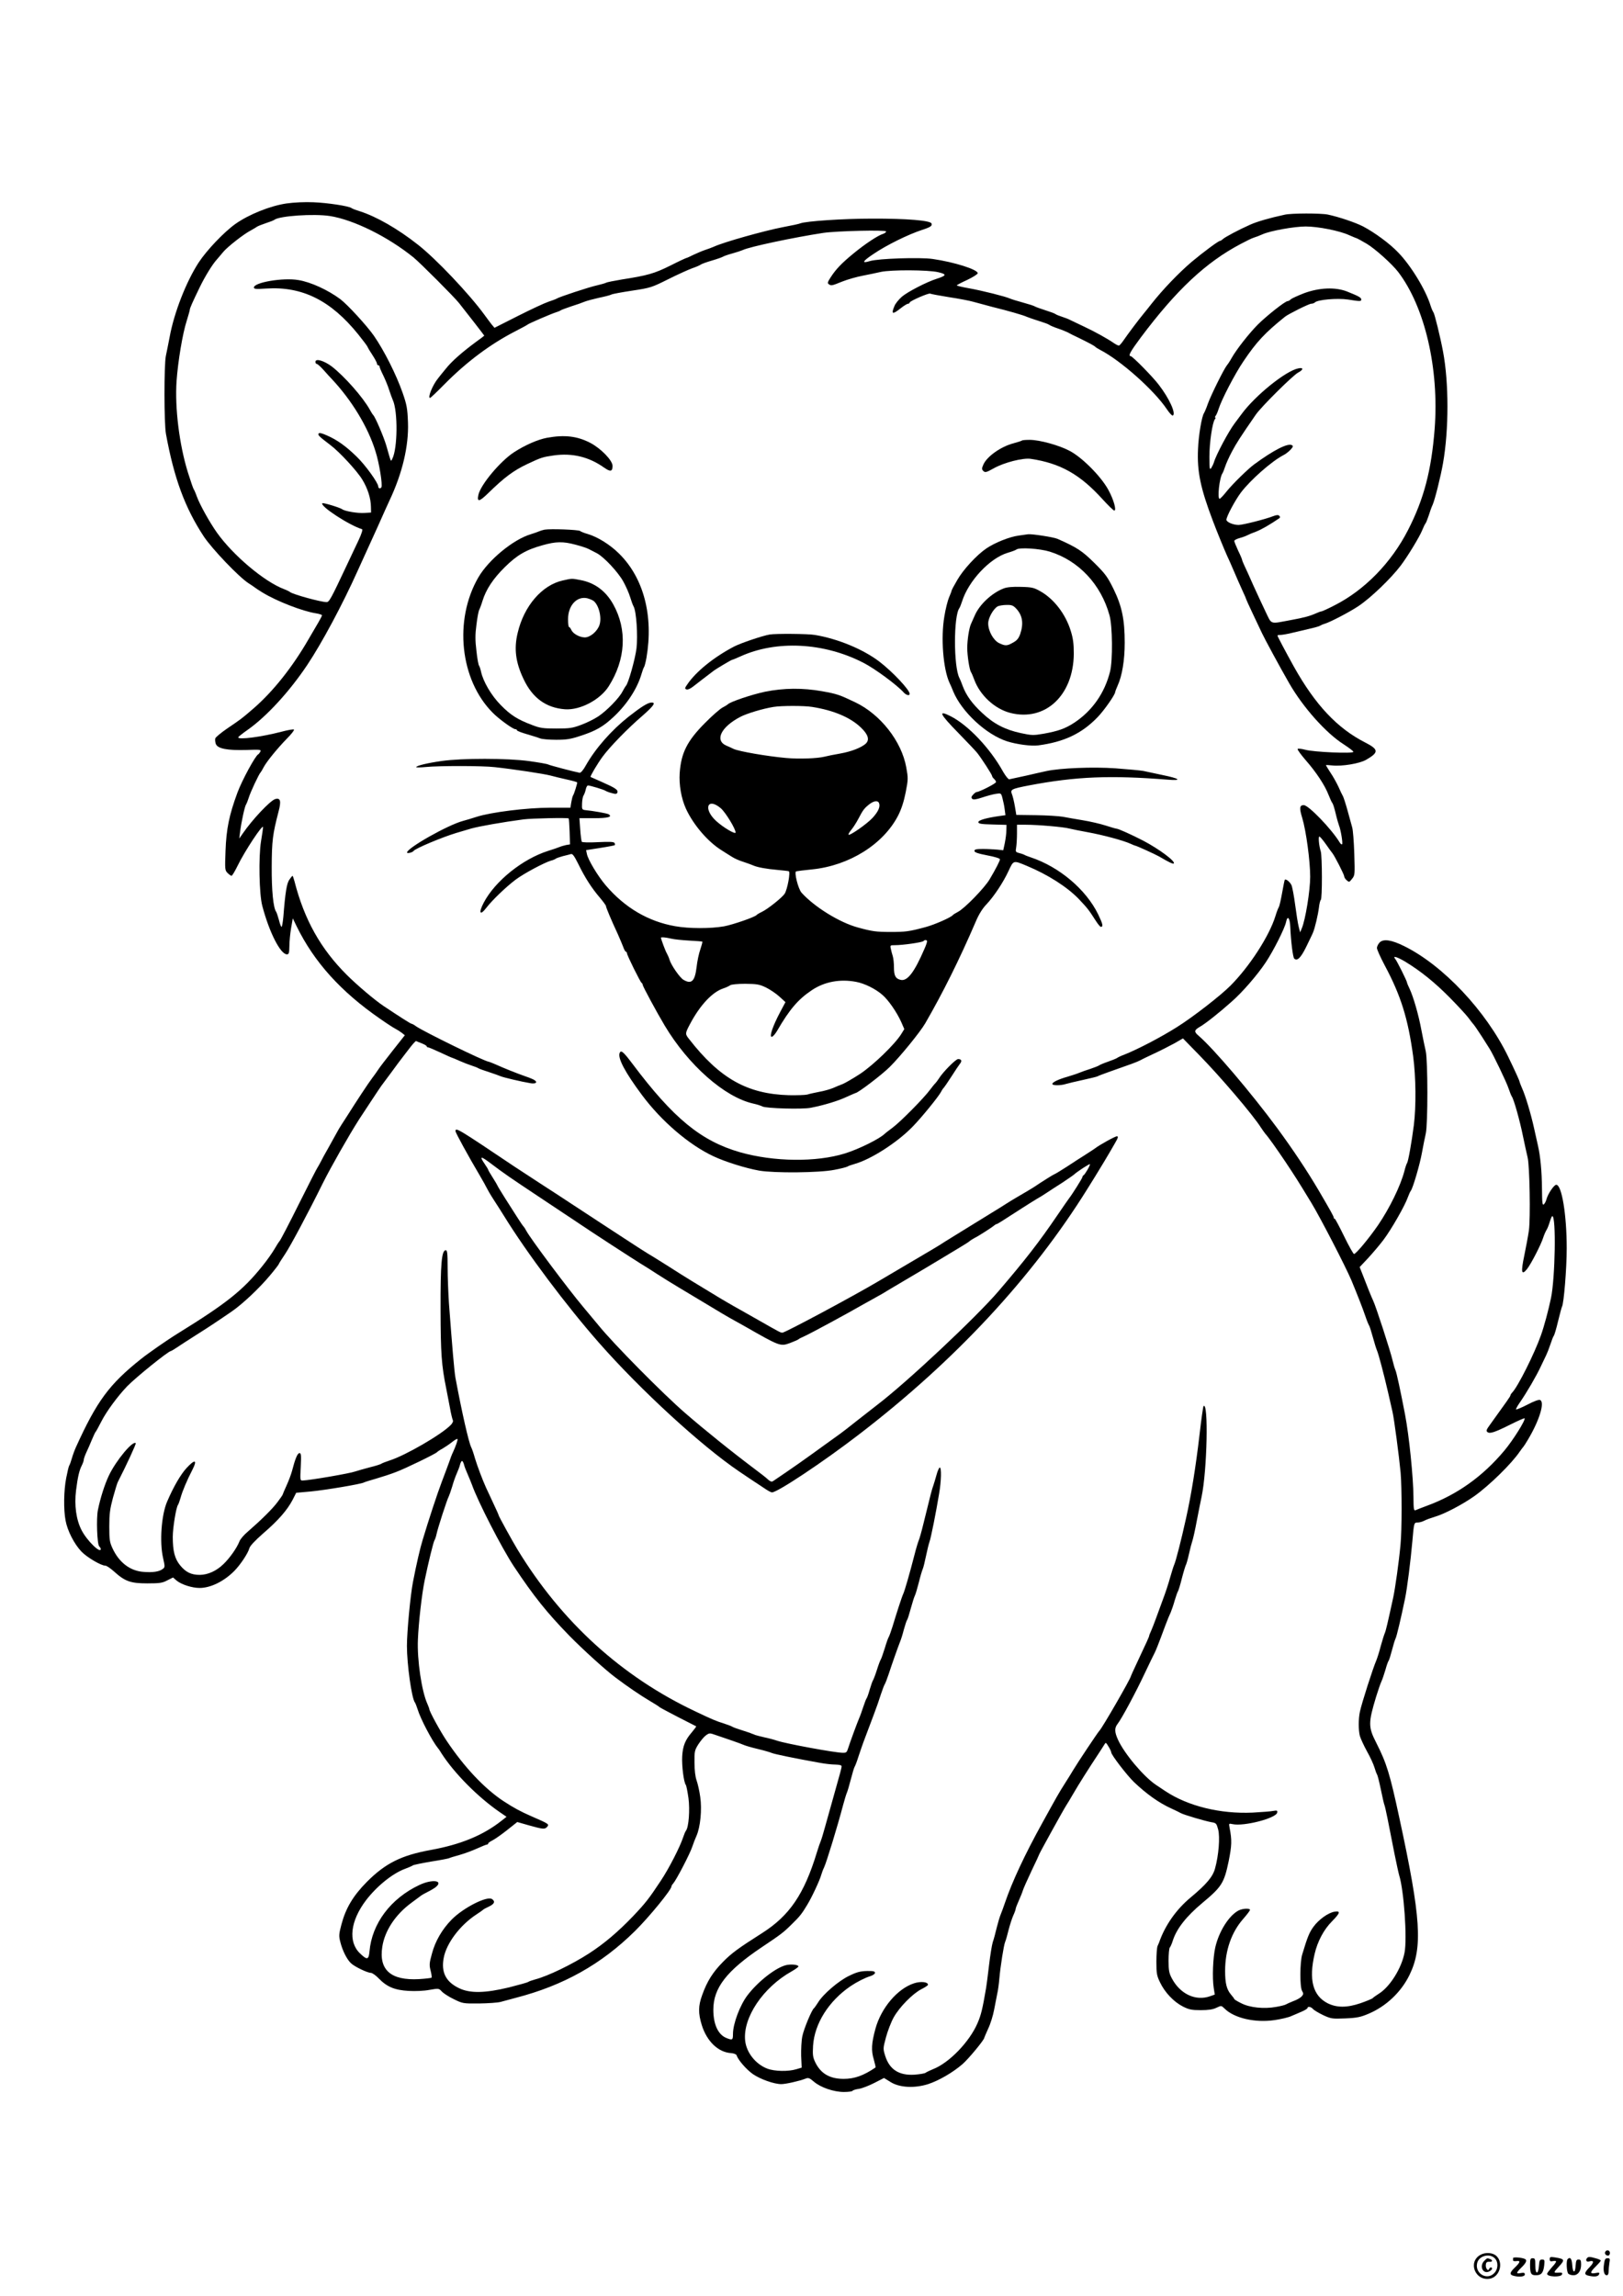<?xml version="1.0" standalone="no"?>
<!DOCTYPE svg PUBLIC "-//W3C//DTD SVG 20010904//EN"
 "http://www.w3.org/TR/2001/REC-SVG-20010904/DTD/svg10.dtd">
<svg version="1.0" xmlns="http://www.w3.org/2000/svg"
 width="1240pt" height="1754pt" viewBox="0 0 1240 1754"
 preserveAspectRatio="xMidYMid meet">

<g transform="translate(0,1754) scale(0.1,-0.1)"
fill="#000000" stroke="none">
<path d="M2190 15986 c-125 -18 -289 -84 -392 -157 -88 -63 -218 -200 -280
-294 -95 -146 -188 -383 -222 -570 -10 -49 -22 -115 -29 -145 -14 -71 -14
-514 1 -595 62 -339 145 -564 289 -783 64 -96 269 -311 343 -358 25 -16 47
-31 50 -34 3 -3 28 -19 57 -37 108 -66 307 -143 407 -158 25 -4 46 -11 46 -15
0 -5 -13 -30 -29 -57 -15 -26 -48 -82 -72 -123 -123 -214 -271 -400 -419 -529
-96 -83 -97 -83 -203 -155 -48 -33 -89 -67 -92 -76 -3 -10 -1 -29 4 -43 14
-36 87 -50 233 -46 106 4 115 3 107 -13 -5 -9 -12 -18 -16 -20 -21 -9 -124
-198 -159 -293 -63 -170 -85 -277 -91 -446 -5 -140 -5 -147 16 -168 11 -11 25
-21 30 -21 5 0 26 35 47 78 54 111 194 323 194 293 0 -6 -7 -55 -16 -109 -19
-117 -14 -404 10 -492 53 -202 139 -370 188 -370 15 0 18 9 19 63 0 34 6 96
13 137 l13 75 29 -60 c134 -274 338 -500 639 -708 50 -35 101 -68 115 -75 14
-7 36 -21 49 -31 l24 -19 -94 -119 c-52 -66 -101 -130 -109 -143 -8 -13 -29
-42 -47 -66 -29 -38 -121 -178 -191 -289 -14 -22 -33 -51 -42 -65 -10 -15 -30
-48 -44 -75 -15 -28 -43 -77 -61 -110 -19 -33 -43 -76 -52 -95 -10 -19 -21
-39 -25 -45 -5 -5 -69 -131 -143 -279 -74 -149 -141 -277 -148 -285 -8 -9 -26
-38 -41 -64 -16 -27 -57 -86 -93 -130 -147 -183 -271 -282 -643 -512 -80 -49
-228 -152 -284 -197 -241 -192 -336 -320 -496 -673 -10 -22 -24 -60 -31 -85
-7 -25 -16 -49 -20 -55 -4 -5 -14 -48 -23 -94 -19 -97 -21 -242 -5 -326 14
-78 67 -181 122 -238 44 -45 150 -107 183 -107 9 0 38 -20 65 -44 84 -76 127
-91 254 -91 95 0 116 3 153 23 l44 22 29 -25 c36 -29 116 -55 174 -55 84 0
188 51 267 132 46 47 104 135 113 171 5 18 41 57 106 114 114 98 183 177 224
255 l28 55 111 10 c107 10 389 57 407 69 5 3 46 16 92 29 45 13 113 35 151 50
71 26 307 141 316 153 3 4 21 16 40 26 19 11 52 33 72 49 21 17 40 28 43 25 5
-5 -13 -55 -35 -103 -6 -11 -19 -45 -29 -75 -11 -30 -36 -98 -56 -150 -34 -89
-101 -293 -145 -440 -20 -64 -49 -190 -75 -325 -19 -97 -46 -378 -46 -488 0
-140 36 -400 61 -432 4 -5 13 -28 20 -50 22 -74 111 -243 157 -300 5 -5 17
-23 27 -40 98 -152 279 -334 445 -448 l51 -35 -38 -30 c-139 -110 -309 -181
-539 -223 -227 -41 -348 -102 -489 -243 -106 -107 -162 -201 -195 -325 -20
-75 -21 -89 -9 -135 16 -65 51 -135 82 -163 27 -26 125 -73 151 -73 11 0 38
-19 61 -43 62 -64 121 -89 228 -95 52 -3 119 0 160 8 70 12 71 12 94 -13 12
-13 53 -40 91 -58 67 -33 70 -34 193 -33 69 1 143 6 165 12 22 6 74 20 115 31
364 94 654 256 912 511 109 108 278 315 278 340 0 5 6 15 13 22 24 27 130 230
147 284 7 22 21 57 31 80 30 67 43 202 29 297 -6 45 -19 102 -28 127 -10 28
-16 80 -16 136 -1 84 1 94 29 139 17 26 42 57 57 68 27 20 30 20 75 4 27 -9
82 -28 123 -42 41 -14 84 -30 95 -35 11 -5 58 -19 105 -30 47 -11 94 -25 105
-30 19 -9 191 -44 365 -75 41 -8 96 -14 123 -14 31 -1 47 -5 47 -13 0 -13 -8
-42 -69 -258 -16 -58 -41 -148 -56 -200 -14 -52 -30 -104 -35 -115 -5 -11 -18
-49 -29 -85 -97 -319 -209 -484 -421 -618 -181 -115 -232 -153 -296 -218 -78
-79 -122 -149 -159 -253 -31 -84 -31 -140 -3 -231 39 -124 126 -207 223 -213
23 -2 40 -9 43 -17 11 -36 76 -110 125 -144 57 -39 161 -76 216 -76 34 0 136
23 183 41 24 10 32 7 67 -23 52 -44 151 -78 229 -78 34 0 63 4 66 9 3 5 25 12
49 15 24 4 76 24 117 45 l74 38 50 -31 c68 -43 183 -49 287 -16 82 27 188 88
263 153 45 39 166 185 166 201 0 2 14 34 30 70 17 35 37 100 45 143 8 43 19
98 24 123 6 25 13 77 16 115 9 99 34 256 44 280 5 11 17 52 26 90 10 39 26 89
36 112 11 23 19 47 19 52 0 6 11 34 24 63 13 29 27 64 31 78 4 14 34 81 66
149 33 68 59 125 59 127 0 5 183 337 205 371 11 17 34 55 50 83 48 83 121 198
201 319 16 24 34 53 41 64 11 19 12 19 32 -14 12 -19 21 -39 21 -45 0 -19 121
-176 174 -227 97 -92 191 -159 286 -202 30 -14 62 -29 72 -35 23 -13 186 -61
232 -69 38 -6 40 -9 53 -56 15 -58 4 -198 -24 -298 -17 -63 -65 -120 -186
-221 -111 -92 -197 -215 -242 -346 -1 -3 -6 -14 -11 -25 -5 -11 -9 -65 -9
-120 0 -89 3 -107 28 -158 36 -76 104 -148 174 -184 48 -24 68 -28 137 -28 58
0 92 5 119 18 38 18 38 18 62 -5 73 -74 234 -111 383 -89 47 7 104 20 126 30
23 9 60 26 84 36 23 10 42 22 42 27 0 14 27 9 41 -8 8 -9 43 -30 78 -47 61
-28 69 -29 170 -25 90 4 117 10 178 36 134 57 248 165 312 296 102 210 88 434
-78 1201 -72 335 -97 416 -175 570 -63 123 -63 153 -2 355 15 47 32 99 40 115
8 17 21 57 31 90 9 33 20 65 25 70 4 6 15 42 25 80 10 39 22 78 27 88 9 17 41
153 73 307 16 78 42 283 56 440 12 139 12 140 41 140 13 0 35 6 50 14 15 8 51
21 81 30 73 21 213 95 302 158 116 83 283 247 345 338 13 19 27 37 30 40 3 3
19 28 35 55 88 148 129 286 91 301 -10 4 -48 -10 -97 -36 -45 -23 -83 -39 -86
-36 -3 2 10 26 29 53 52 75 126 202 159 273 17 36 36 76 43 90 7 14 21 50 31
80 10 30 21 60 26 66 5 6 20 56 33 112 14 56 27 106 30 111 14 23 36 292 36
446 0 257 -38 485 -80 485 -17 0 -65 -71 -75 -112 -4 -15 -13 -32 -20 -38 -11
-9 -13 13 -14 119 -1 132 -12 250 -31 331 -6 25 -19 83 -29 130 -24 110 -67
253 -92 307 -10 24 -19 46 -19 49 0 8 -32 78 -88 194 -169 348 -496 696 -794
843 -97 48 -158 57 -187 28 -11 -11 -21 -31 -21 -42 0 -12 27 -72 60 -134 123
-230 178 -406 217 -695 21 -158 23 -381 5 -525 -17 -133 -43 -278 -52 -290 -4
-5 -13 -32 -20 -60 -29 -112 -113 -284 -201 -413 -68 -99 -169 -221 -184 -221
-5 0 -39 60 -75 134 -36 74 -68 134 -72 135 -5 0 -8 4 -8 9 0 9 -21 47 -114
206 -90 153 -199 316 -318 478 -199 270 -486 607 -600 705 -37 31 -35 43 10
69 42 24 146 106 240 190 84 73 198 205 262 301 59 88 147 263 156 310 11 53
29 31 32 -39 5 -113 20 -231 30 -241 22 -22 50 4 92 90 23 48 47 96 51 107 15
34 39 137 46 193 3 29 10 55 14 58 12 7 11 333 0 370 -14 43 -20 114 -11 114
5 0 27 -26 49 -57 22 -32 45 -63 50 -69 17 -20 91 -165 91 -178 0 -7 8 -21 19
-30 18 -16 20 -16 41 11 22 27 22 33 17 193 -3 91 -10 181 -16 200 -5 19 -21
76 -35 127 -14 51 -30 100 -35 110 -6 10 -22 43 -35 73 -14 30 -41 79 -61 108
-19 30 -35 55 -35 57 0 2 22 1 49 -2 73 -8 208 14 258 43 99 57 98 79 -8 133
-213 109 -379 286 -542 576 -61 110 -127 234 -127 240 0 3 10 5 22 5 12 0 49
6 82 14 34 8 95 22 136 32 41 9 80 20 85 24 6 4 21 11 35 15 42 12 191 90 257
134 94 62 251 213 325 311 55 73 145 222 164 270 10 25 21 47 24 50 4 3 15 30
25 60 9 30 23 69 31 85 17 39 62 218 79 317 45 256 45 615 0 853 -21 112 -64
286 -73 299 -5 6 -15 29 -22 51 -36 119 -151 308 -249 408 -63 66 -177 150
-266 197 -58 30 -185 73 -270 91 -52 11 -279 11 -330 -1 -116 -25 -212 -53
-263 -76 -86 -38 -195 -96 -210 -111 -7 -7 -17 -13 -21 -13 -12 0 -129 -87
-215 -159 -100 -85 -222 -212 -311 -325 -16 -21 -42 -53 -56 -70 -39 -47 -120
-155 -153 -203 -16 -24 -33 -43 -38 -43 -5 0 -21 8 -36 18 -52 36 -148 89
-227 126 -44 21 -91 43 -105 50 -14 8 -43 19 -65 26 -22 7 -45 16 -51 21 -6 5
-42 18 -80 30 -38 12 -73 25 -79 29 -5 4 -46 17 -90 29 -44 12 -89 26 -100 31
-32 15 -211 60 -312 78 -51 9 -93 19 -93 22 0 3 36 22 80 42 44 21 80 44 80
51 0 28 -178 85 -345 109 -98 14 -416 3 -478 -16 -68 -21 -58 -2 28 55 97 66
263 148 370 183 65 21 79 31 72 49 -9 23 -189 38 -457 37 -216 0 -500 -19
-545 -36 -8 -4 -68 -17 -133 -29 -145 -28 -454 -115 -527 -149 -16 -7 -48 -19
-70 -26 -21 -7 -60 -24 -86 -36 -26 -13 -50 -24 -53 -24 -4 0 -60 -26 -125
-59 -121 -60 -172 -75 -371 -106 -58 -10 -112 -20 -120 -25 -8 -4 -40 -13 -70
-20 -60 -13 -289 -89 -305 -100 -5 -4 -35 -15 -65 -25 -30 -10 -135 -59 -234
-109 l-178 -90 -22 26 c-11 15 -37 48 -56 75 -116 159 -369 426 -507 534 -155
122 -316 214 -443 255 -30 9 -59 20 -65 25 -20 15 -183 40 -290 44 -65 3 -149
-1 -205 -9z m330 -96 c183 -29 445 -159 640 -317 50 -41 310 -301 347 -348 52
-65 193 -247 193 -249 0 -1 -27 -22 -61 -46 -111 -82 -188 -150 -234 -208 -26
-31 -52 -64 -58 -72 -42 -51 -82 -150 -61 -150 3 0 52 46 108 103 172 174 353
309 546 408 47 24 87 46 90 49 7 8 189 86 220 95 14 4 30 11 35 15 6 4 42 17
80 30 39 12 84 28 100 35 17 7 66 20 110 30 44 9 87 20 96 25 9 5 81 18 160
30 139 21 148 24 274 87 72 36 154 73 184 84 30 10 59 23 65 28 6 5 45 19 86
31 41 12 80 26 85 30 6 4 37 15 70 24 33 9 69 21 80 26 51 25 387 96 615 131
101 15 480 24 480 11 0 -6 -10 -14 -22 -18 -40 -12 -137 -76 -227 -150 -93
-76 -137 -123 -177 -186 -21 -32 -23 -42 -12 -49 19 -13 23 -12 102 20 40 16
110 36 157 45 46 9 109 22 139 29 78 17 359 16 437 -2 69 -16 66 -26 -12 -51
-73 -23 -219 -98 -264 -136 -24 -21 -50 -53 -57 -71 -27 -64 -16 -68 47 -18
24 19 50 35 57 35 6 0 12 4 12 9 0 11 146 75 157 68 5 -3 70 -15 144 -27 73
-11 157 -27 184 -35 28 -8 93 -25 145 -39 126 -31 240 -64 265 -76 11 -5 52
-19 90 -31 39 -12 75 -25 81 -30 6 -5 36 -18 66 -28 30 -10 63 -24 74 -29 10
-6 51 -27 90 -45 81 -40 117 -59 124 -68 3 -3 19 -13 36 -22 157 -81 413 -309
509 -453 20 -30 41 -52 46 -48 25 15 -27 130 -107 234 -45 60 -202 220 -216
220 -21 0 -1 36 77 141 272 363 497 575 765 716 41 22 86 44 100 48 14 4 43
15 65 25 59 27 244 60 331 60 94 0 260 -33 331 -66 30 -13 56 -24 59 -24 2 0
37 -19 76 -42 64 -38 193 -154 240 -215 204 -267 314 -738 279 -1199 -25 -318
-82 -536 -203 -772 -128 -251 -333 -460 -562 -576 -50 -26 -95 -46 -99 -46 -5
0 -23 -6 -40 -14 -49 -22 -94 -34 -192 -52 -169 -31 -146 -39 -198 68 -24 51
-66 140 -92 198 -25 58 -55 123 -66 146 -10 22 -19 43 -19 47 0 4 -13 36 -30
70 -16 35 -30 69 -30 75 0 6 19 16 41 22 23 6 49 16 58 21 9 5 39 18 67 28 42
16 109 55 179 103 6 5 6 11 -1 18 -8 8 -22 7 -50 -4 -56 -22 -229 -66 -261
-66 -41 0 -93 22 -93 40 0 24 66 148 111 208 74 97 234 238 324 285 17 8 41
27 55 42 19 21 22 28 11 34 -30 19 -139 -36 -290 -147 -45 -33 -162 -147 -208
-204 -25 -32 -50 -58 -55 -58 -19 0 -1 163 22 195 4 6 13 28 20 50 7 22 30 74
52 115 35 66 62 108 182 282 41 60 285 302 324 322 42 22 42 41 1 32 -96 -19
-329 -207 -434 -350 -25 -34 -48 -65 -53 -71 -44 -58 -140 -237 -157 -295 -4
-14 -14 -34 -21 -45 -12 -17 -14 -6 -14 87 0 107 23 262 42 286 6 6 7 12 3 12
-4 0 -3 6 2 13 6 6 16 30 23 52 22 71 124 268 190 365 100 149 165 218 318
341 27 21 183 99 200 99 10 0 22 4 28 10 21 21 171 34 252 22 96 -15 102 -15
102 1 0 14 -20 25 -110 61 -89 34 -210 29 -325 -13 -49 -19 -95 -40 -103 -47
-7 -8 -18 -14 -24 -14 -19 0 -158 -110 -228 -179 -67 -68 -162 -188 -201 -257
-12 -22 -28 -46 -35 -54 -23 -28 -122 -228 -145 -292 -12 -35 -26 -67 -30 -73
-17 -24 -42 -170 -46 -275 -8 -172 19 -300 114 -550 28 -75 88 -221 108 -265
8 -16 31 -68 51 -115 20 -47 49 -113 65 -148 16 -34 29 -64 29 -67 0 -2 23
-53 51 -112 28 -60 60 -126 70 -148 21 -45 135 -256 208 -383 106 -185 282
-382 416 -467 41 -27 75 -52 75 -58 0 -15 -304 -2 -368 16 -29 8 -55 10 -58 6
-3 -5 25 -43 61 -85 80 -91 147 -192 175 -265 12 -30 25 -59 30 -64 5 -6 16
-42 25 -80 9 -39 21 -79 25 -90 13 -30 31 -137 24 -144 -4 -3 -11 2 -18 13
-63 104 -239 286 -275 286 -32 0 -35 -22 -12 -97 30 -99 61 -330 61 -450 0
-106 -36 -328 -64 -394 l-13 -31 -11 44 c-6 23 -18 99 -27 168 -9 69 -22 136
-28 149 -12 25 -42 49 -51 41 -2 -3 -11 -47 -20 -98 -9 -51 -20 -100 -25 -110
-6 -9 -18 -41 -27 -71 -47 -152 -199 -386 -344 -531 -77 -77 -287 -240 -410
-317 -124 -78 -299 -169 -400 -209 -25 -9 -50 -21 -56 -26 -6 -4 -37 -17 -69
-28 -32 -11 -63 -24 -69 -29 -6 -4 -36 -16 -66 -26 -30 -9 -68 -23 -85 -30
-16 -7 -57 -20 -90 -30 -70 -20 -115 -42 -115 -55 0 -13 64 -13 104 0 17 5 76
19 131 31 55 12 104 24 110 27 5 4 44 18 85 33 169 59 217 77 236 87 10 6 60
30 109 53 50 23 120 59 157 79 l66 38 119 -122 c167 -170 418 -465 478 -561
11 -16 25 -37 32 -45 26 -29 81 -107 154 -215 75 -113 89 -134 199 -315 68
-112 259 -482 305 -590 43 -104 85 -210 107 -275 11 -33 24 -64 28 -70 4 -5
17 -46 29 -90 12 -44 26 -89 31 -100 12 -26 55 -190 86 -325 13 -58 28 -123
33 -145 12 -50 50 -338 62 -465 10 -120 10 -439 -1 -550 -12 -131 -40 -328
-55 -400 -45 -207 -57 -257 -65 -275 -5 -11 -19 -56 -31 -99 -11 -44 -27 -93
-34 -110 -24 -54 -112 -328 -125 -391 -12 -55 -12 -142 0 -187 6 -20 30 -72
54 -116 25 -44 50 -99 57 -123 7 -24 16 -48 20 -54 4 -5 17 -57 29 -115 12
-58 24 -112 28 -120 6 -15 30 -132 76 -370 15 -74 31 -148 36 -165 36 -114 62
-481 41 -590 -23 -121 -113 -264 -199 -316 -20 -13 -40 -27 -43 -31 -3 -5 -46
-23 -95 -40 -103 -35 -181 -35 -251 0 -113 58 -145 180 -99 377 22 95 70 186
133 249 63 64 67 81 18 73 -47 -8 -119 -59 -160 -115 -31 -43 -45 -75 -86
-212 -18 -59 -19 -247 -1 -278 12 -20 11 -26 -3 -42 -10 -11 -38 -27 -64 -36
-25 -10 -50 -21 -56 -25 -5 -4 -39 -13 -75 -19 -92 -17 -202 -6 -267 28 -29
14 -53 29 -53 32 0 3 -11 18 -25 34 -33 39 -45 85 -45 181 0 157 49 296 139
398 28 32 51 62 51 68 0 14 -58 11 -88 -5 -73 -39 -149 -159 -177 -281 -18
-78 -24 -234 -12 -310 l8 -51 -34 -12 c-111 -40 -230 15 -294 136 -21 39 -25
61 -25 135 0 48 4 93 9 100 6 6 16 30 23 52 29 92 103 186 225 288 149 124
167 152 202 319 24 120 26 161 7 257 -6 33 -6 33 23 27 86 -19 333 45 341 88
3 16 -1 18 -30 13 -18 -4 -89 -9 -158 -13 -247 -11 -492 49 -665 163 -27 18
-61 41 -75 50 -93 63 -240 237 -289 345 -26 58 -27 88 -3 119 31 39 139 240
208 387 36 75 69 145 75 155 9 17 29 66 84 215 14 37 32 81 40 97 7 17 21 57
30 90 10 33 21 65 25 70 4 6 18 51 30 100 13 50 27 95 30 100 4 6 15 44 24 85
9 41 21 86 26 100 5 14 21 84 34 155 14 72 30 153 36 180 43 202 54 733 15
694 -3 -4 -17 -100 -30 -215 -30 -255 -64 -465 -104 -644 -36 -163 -78 -328
-91 -355 -5 -11 -18 -54 -30 -95 -11 -41 -36 -118 -56 -170 -19 -52 -44 -120
-55 -150 -11 -30 -26 -69 -34 -87 -8 -17 -15 -34 -15 -38 0 -6 -18 -47 -96
-212 -24 -51 -44 -95 -44 -97 0 -16 -219 -396 -240 -416 -12 -12 -166 -243
-200 -300 -11 -19 -39 -64 -62 -100 -52 -82 -61 -99 -172 -300 -139 -251 -233
-454 -288 -615 -11 -33 -26 -73 -33 -90 -7 -16 -20 -61 -30 -100 -9 -38 -22
-88 -30 -110 -7 -22 -20 -103 -29 -180 -9 -77 -19 -153 -22 -170 -28 -165 -39
-207 -65 -268 -61 -143 -217 -305 -341 -353 -24 -10 -49 -22 -56 -27 -7 -6
-46 -12 -86 -15 -117 -7 -189 39 -222 141 -18 57 -18 59 5 145 13 48 39 116
59 152 45 80 144 180 211 215 28 14 51 29 51 34 0 22 -55 28 -107 11 -126 -41
-250 -187 -294 -345 -31 -113 -34 -168 -13 -237 9 -32 15 -59 13 -61 -91 -62
-161 -87 -243 -87 -106 0 -175 40 -217 126 -19 40 -21 57 -17 128 11 168 119
340 286 454 49 33 112 65 152 77 19 6 35 17 35 25 0 12 -14 15 -61 14 -49 -1
-78 -8 -135 -36 -81 -38 -202 -142 -240 -206 -13 -20 -26 -39 -30 -42 -17 -12
-78 -159 -89 -214 -7 -33 -10 -100 -9 -150 l4 -90 -40 -12 c-61 -19 -167 -17
-222 4 -90 34 -161 124 -170 215 -18 175 137 406 355 528 28 16 52 33 52 38 0
14 -61 19 -98 9 -80 -22 -211 -125 -290 -228 -58 -75 -112 -219 -112 -297 0
-46 -4 -49 -47 -32 -65 24 -103 103 -103 217 0 167 101 297 369 477 149 100
166 112 235 181 55 53 75 79 113 143 34 55 96 187 108 231 4 14 13 39 21 55
19 40 104 319 145 475 11 41 24 84 29 95 5 11 19 58 31 105 12 47 25 90 29 95
4 6 17 39 28 75 12 36 34 101 51 145 17 44 46 123 66 175 20 52 45 124 56 160
12 36 25 70 29 75 4 6 17 39 29 75 23 71 72 210 88 250 6 14 19 54 28 90 10
36 21 70 25 75 5 6 17 46 29 90 12 44 26 88 31 97 5 9 18 54 30 100 11 46 25
92 30 103 5 11 16 56 25 100 9 44 21 92 26 106 11 28 51 229 74 369 17 99 19
200 5 200 -5 0 -17 -26 -25 -57 -9 -32 -20 -69 -25 -83 -9 -24 -17 -52 -75
-290 -14 -58 -30 -114 -35 -125 -5 -11 -21 -63 -34 -115 -36 -140 -74 -272
-85 -295 -11 -23 -51 -147 -82 -250 -12 -38 -25 -74 -29 -80 -4 -5 -18 -44
-30 -85 -13 -41 -26 -79 -30 -85 -4 -5 -18 -41 -30 -80 -12 -38 -26 -74 -30
-80 -4 -5 -15 -37 -25 -70 -9 -33 -20 -64 -25 -70 -4 -5 -15 -35 -25 -65 -10
-30 -23 -68 -31 -85 -15 -35 -70 -184 -85 -232 -9 -29 -14 -33 -42 -32 -60 1
-430 69 -499 92 -23 8 -68 20 -98 26 -30 7 -62 15 -70 18 -8 4 -17 7 -20 8 -3
1 -12 4 -20 8 -8 3 -40 13 -70 23 -30 9 -59 20 -65 24 -5 4 -35 15 -65 25 -58
18 -87 30 -215 91 -565 266 -1026 686 -1362 1239 -37 61 -143 253 -143 260 0
3 -18 44 -41 92 -23 49 -47 102 -55 118 -29 64 -66 163 -85 225 -10 36 -23 74
-29 85 -19 38 -71 266 -120 529 -9 46 -25 238 -50 571 -5 78 -10 200 -10 273
0 108 -3 132 -14 132 -32 0 -41 -102 -40 -455 1 -336 7 -423 44 -605 6 -30 18
-93 27 -140 8 -47 19 -91 23 -99 4 -8 -3 -23 -17 -37 -73 -74 -345 -231 -463
-269 -30 -10 -59 -21 -65 -25 -5 -5 -47 -18 -92 -29 -45 -12 -94 -26 -109 -31
-36 -14 -343 -67 -400 -69 -21 -1 -22 1 -16 104 4 90 3 105 -10 105 -15 0 -32
-40 -58 -140 -7 -25 -25 -73 -41 -108 -16 -35 -29 -66 -29 -68 0 -3 -17 -28
-39 -57 -38 -52 -128 -140 -228 -227 -29 -24 -58 -58 -64 -75 -19 -49 -74
-127 -121 -172 -54 -53 -119 -82 -181 -83 -66 0 -107 20 -150 72 -42 51 -57
110 -57 218 0 70 26 228 40 245 4 6 13 30 20 55 13 48 48 132 92 217 37 73 17
78 -46 10 -46 -50 -100 -143 -149 -257 -44 -102 -59 -309 -31 -431 15 -67 15
-71 -3 -84 -27 -21 -77 -28 -149 -22 -100 8 -183 71 -233 177 -23 49 -26 67
-26 170 0 95 5 133 28 219 16 57 32 111 37 120 66 129 142 293 137 297 -22 22
-151 -133 -205 -247 -32 -67 -66 -174 -84 -264 -13 -64 -6 -261 10 -277 7 -7
12 -16 12 -20 0 -40 -107 65 -147 144 -41 80 -56 189 -42 303 13 104 25 154
44 191 8 16 15 35 15 43 0 8 9 33 19 55 11 23 30 66 42 96 13 30 25 57 28 60
4 3 24 40 46 83 38 75 125 193 196 267 67 69 316 270 335 270 3 0 24 13 47 28
23 16 87 57 142 92 98 62 144 92 274 181 82 56 213 179 296 279 36 43 65 81
65 84 0 3 22 38 49 78 39 58 176 314 289 543 60 120 198 363 276 485 42 64
161 245 169 255 4 5 39 53 78 105 38 52 75 102 82 110 6 9 32 41 56 73 24 32
47 56 50 55 3 -2 23 -10 44 -18 20 -8 37 -18 37 -22 0 -4 4 -8 10 -8 5 0 48
-18 95 -40 47 -22 87 -40 90 -40 2 0 28 -11 57 -24 29 -13 71 -29 93 -36 22
-7 45 -16 50 -20 6 -4 42 -17 80 -29 39 -13 79 -27 90 -32 20 -9 160 -42 227
-53 38 -7 57 5 35 21 -6 6 -39 20 -72 31 -66 23 -166 63 -232 93 -24 10 -46
19 -49 19 -27 0 -494 228 -556 271 -14 11 -30 19 -34 19 -7 0 -97 58 -214 136
-70 47 -204 161 -280 237 -200 199 -325 422 -400 715 -6 23 -13 42 -15 42 -2
0 -13 -13 -24 -29 -20 -28 -31 -93 -46 -283 -4 -43 -10 -78 -14 -78 -4 0 -13
24 -20 53 -8 28 -17 57 -21 62 -22 30 -35 162 -34 345 1 198 7 246 52 420 22
82 15 108 -26 96 -39 -13 -173 -155 -246 -261 l-28 -40 7 55 c9 71 35 192 45
205 4 6 13 28 20 50 12 42 80 186 91 195 3 3 13 19 22 37 22 43 105 145 179
221 34 34 58 65 54 69 -4 4 -46 -3 -94 -16 -154 -40 -333 -64 -332 -43 1 4 33
30 72 57 145 102 320 293 455 495 111 166 270 462 387 723 14 31 37 81 50 110
13 28 59 129 101 222 42 94 82 184 90 200 99 209 149 419 142 600 -4 106 -9
133 -41 225 -47 135 -140 321 -219 435 -52 75 -201 238 -257 280 -94 70 -226
131 -321 146 -116 20 -339 -18 -339 -57 0 -12 17 -13 93 -8 276 18 494 -90
704 -350 36 -45 68 -87 71 -95 3 -8 20 -37 39 -65 18 -28 33 -56 33 -63 0 -7
5 -13 10 -13 6 0 10 -5 10 -11 0 -5 13 -36 29 -68 15 -31 36 -82 45 -112 10
-30 22 -63 27 -74 40 -86 37 -373 -4 -450 -12 -23 -7 -33 -46 103 -20 67 -85
220 -100 232 -3 3 -15 21 -25 40 -53 96 -193 254 -290 330 -60 45 -126 65
-126 36 0 -9 5 -16 11 -16 5 0 29 -21 52 -47 23 -26 51 -57 62 -68 152 -162
277 -367 334 -553 29 -90 55 -257 45 -274 -8 -13 -24 -9 -24 6 0 27 -99 165
-166 229 -81 79 -148 127 -226 161 -40 18 -59 22 -64 14 -7 -11 4 -22 91 -88
69 -52 205 -199 244 -265 40 -66 64 -141 65 -205 l1 -45 -50 -3 c-49 -4 -151
13 -170 28 -18 13 -146 52 -152 46 -21 -21 206 -169 303 -198 7 -2 -3 -35 -28
-88 -22 -47 -61 -128 -85 -180 -127 -270 -138 -289 -158 -289 -43 0 -254 58
-278 76 -6 5 -28 16 -47 23 -151 57 -390 259 -513 432 -55 78 -129 210 -153
275 -9 26 -21 53 -25 58 -4 6 -23 62 -43 125 -66 212 -101 494 -87 700 11 152
46 362 77 458 13 42 24 81 24 86 0 11 22 61 78 176 38 78 93 168 127 206 11
13 34 39 50 59 33 40 161 140 213 166 18 10 38 22 45 27 7 5 37 17 67 27 30
10 60 21 66 26 38 30 301 48 424 29z m8218 -5697 c119 -73 223 -157 337 -272
63 -64 128 -134 144 -156 16 -22 36 -47 43 -55 7 -8 34 -49 61 -90 26 -41 52
-82 57 -90 25 -38 132 -260 146 -305 9 -27 20 -54 24 -60 15 -18 63 -189 86
-305 13 -63 29 -135 35 -160 16 -62 23 -467 10 -560 -6 -41 -22 -127 -35 -190
-27 -128 -22 -156 20 -105 30 37 107 186 124 240 7 22 19 49 26 60 7 11 18 39
25 63 7 23 15 42 19 42 30 0 22 -471 -10 -625 -20 -95 -52 -215 -77 -285 -49
-139 -176 -393 -220 -438 -7 -7 -13 -17 -13 -21 0 -7 -29 -48 -159 -228 -24
-33 -28 -43 -17 -52 18 -15 55 -3 177 58 56 28 104 49 107 47 10 -11 -87 -166
-153 -245 -165 -198 -362 -339 -595 -424 -36 -13 -73 -28 -82 -32 -17 -7 -18
2 -19 101 -1 149 -33 465 -64 628 -34 177 -65 323 -74 341 -5 11 -15 45 -22
75 -15 66 -126 409 -148 455 -11 22 -50 119 -82 203 l-21 53 64 68 c34 37 88
100 118 140 59 78 164 261 186 325 8 22 18 44 23 50 16 21 69 201 85 291 9 50
22 115 29 145 17 76 16 556 0 630 -7 30 -22 102 -33 160 -22 120 -62 256 -90
316 -11 22 -20 44 -20 48 0 11 -77 166 -91 182 -22 26 15 15 79 -23z m-7193
-3840 c3 -15 16 -47 27 -72 11 -25 26 -62 34 -83 46 -130 227 -482 320 -623
154 -231 251 -352 423 -529 106 -108 279 -265 356 -322 86 -65 192 -137 255
-174 41 -24 77 -47 80 -51 3 -3 66 -37 140 -75 74 -38 137 -70 139 -71 2 -1
-13 -21 -32 -44 -52 -60 -70 -105 -75 -185 -4 -71 12 -199 28 -219 4 -5 13
-51 20 -100 12 -90 2 -223 -19 -249 -5 -6 -14 -28 -21 -49 -24 -74 -109 -240
-171 -333 -91 -138 -119 -173 -211 -270 -118 -123 -221 -210 -338 -286 -132
-85 -312 -172 -410 -198 -25 -7 -49 -15 -55 -20 -5 -4 -71 -22 -145 -41 -181
-44 -298 -47 -381 -7 -102 48 -140 122 -119 232 21 113 126 251 250 332 25 16
47 32 50 35 3 4 23 15 45 25 43 20 51 40 23 58 -39 24 -218 -67 -307 -157 -72
-73 -126 -165 -151 -261 -20 -71 -21 -87 -10 -129 7 -27 10 -51 7 -54 -4 -3
-46 -8 -95 -11 -216 -12 -309 70 -281 248 19 122 100 245 221 334 34 25 68 50
74 55 6 5 31 19 55 31 24 12 52 29 62 38 55 49 -34 58 -129 13 -219 -103 -363
-295 -381 -508 -6 -64 -18 -67 -72 -15 -93 88 -75 248 46 407 83 108 203 205
299 240 27 10 54 22 59 26 6 4 68 17 139 29 71 11 133 23 138 26 5 3 41 14 81
25 39 11 100 34 135 50 35 16 68 29 73 29 5 0 9 4 9 8 0 5 15 15 33 24 18 9
68 44 111 78 l78 62 91 -26 c107 -30 120 -31 138 -10 16 19 13 22 -121 80 -82
36 -133 63 -214 116 -145 96 -298 258 -434 461 -49 73 -132 225 -132 242 0 4
-7 21 -14 38 -44 95 -80 336 -73 494 5 127 30 348 52 453 27 131 67 295 75
305 4 6 11 26 15 45 9 45 82 270 94 290 4 8 16 42 26 75 9 33 25 78 35 100 10
23 22 53 25 68 4 15 11 27 15 27 4 0 11 -12 15 -27z"/>
<path d="M4180 14196 c-70 -13 -167 -55 -252 -110 -105 -68 -256 -248 -273
-326 -12 -57 6 -54 74 12 127 124 195 174 301 224 104 49 116 53 200 65 142
20 269 -10 387 -94 47 -33 63 -29 63 14 0 42 -89 134 -172 177 -99 51 -195 62
-328 38z"/>
<path d="M7808 14175 c-3 -3 -31 -12 -64 -21 -97 -25 -204 -101 -231 -163 -13
-30 -13 -36 0 -49 14 -13 23 -11 80 21 78 44 224 81 282 72 227 -34 377 -119
549 -309 43 -47 83 -86 89 -86 19 0 -4 83 -45 158 -55 101 -195 243 -292 296
-81 44 -233 86 -309 86 -30 0 -56 -2 -59 -5z"/>
<path d="M4160 13494 c-14 -3 -34 -9 -45 -14 -11 -5 -38 -14 -60 -21 -134 -40
-322 -195 -400 -329 -189 -326 -141 -784 110 -1035 47 -48 154 -125 172 -125
7 0 13 -4 13 -9 0 -4 35 -18 78 -30 42 -12 88 -27 101 -32 12 -5 66 -10 120
-10 80 0 111 5 186 30 117 38 173 70 253 145 103 96 181 217 213 327 7 24 16
49 20 54 4 6 12 37 18 70 55 320 -21 610 -208 795 -70 70 -166 129 -241 151
-25 7 -51 17 -58 23 -14 10 -227 18 -272 10z m238 -115 c42 -11 88 -26 102
-34 14 -7 41 -21 60 -31 54 -28 163 -145 202 -216 19 -34 43 -88 52 -118 9
-30 21 -63 27 -73 21 -38 33 -221 22 -319 -10 -82 -64 -275 -82 -288 -3 -3
-14 -22 -25 -42 -26 -51 -120 -147 -186 -191 -30 -20 -89 -49 -130 -64 -66
-25 -89 -28 -190 -28 -100 0 -124 3 -185 27 -110 41 -165 76 -240 153 -71 72
-134 179 -150 255 -4 19 -11 40 -15 45 -5 6 -14 56 -20 113 -10 81 -10 125 0
199 6 53 16 103 20 112 5 9 17 40 26 70 27 88 81 170 170 258 93 92 162 133
289 168 102 29 157 30 253 4z"/>
<path d="M4300 13106 c-159 -35 -297 -195 -345 -401 -29 -120 -16 -224 45
-352 68 -145 172 -220 317 -231 115 -8 268 72 334 176 130 205 142 433 34 626
-57 102 -142 165 -250 185 -68 13 -64 13 -135 -3z m236 -157 c40 -33 63 -128
44 -183 -16 -49 -72 -96 -113 -95 -40 1 -89 28 -102 57 -5 12 -13 22 -17 22
-5 0 -8 27 -8 60 0 105 67 178 147 160 18 -5 40 -14 49 -21z"/>
<path d="M7784 13449 c-70 -9 -183 -54 -249 -99 -73 -50 -175 -160 -221 -240
-24 -41 -44 -78 -44 -83 0 -4 -9 -27 -19 -50 -10 -23 -27 -89 -36 -146 -28
-164 -9 -401 39 -506 8 -16 21 -46 29 -67 65 -156 252 -330 412 -381 72 -23
185 -38 236 -31 198 26 334 90 455 216 49 50 134 172 134 191 0 4 9 27 19 50
34 74 54 194 54 327 0 176 -21 279 -85 410 -46 93 -62 116 -147 200 -94 93
-133 118 -282 184 -30 13 -193 38 -224 35 -5 -1 -38 -5 -71 -10z m237 -123
c221 -69 391 -250 456 -487 23 -81 25 -346 4 -429 -41 -164 -136 -300 -274
-391 -69 -45 -123 -64 -235 -84 -76 -13 -89 -13 -173 5 -120 26 -206 70 -294
153 -78 72 -123 135 -150 207 -9 25 -20 52 -25 61 -45 86 -45 475 0 534 4 6
13 28 20 50 49 157 212 331 348 372 31 9 61 20 67 25 21 18 179 8 256 -16z"/>
<path d="M7668 13045 c-89 -34 -184 -122 -220 -205 -11 -25 -24 -54 -29 -65
-15 -32 -29 -123 -29 -185 0 -60 17 -168 29 -185 4 -5 15 -31 25 -58 44 -119
157 -223 276 -253 266 -67 481 134 484 451 0 77 -5 117 -23 175 -39 128 -127
243 -230 302 -51 29 -65 33 -151 35 -64 2 -107 -2 -132 -12z m94 -152 c50 -52
60 -114 33 -195 -12 -34 -25 -50 -54 -66 -47 -27 -60 -27 -107 -5 -44 21 -84
93 -84 151 0 43 41 114 74 131 12 5 42 10 67 10 37 1 50 -4 71 -26z"/>
<path d="M5880 12693 c-57 -10 -219 -65 -270 -91 -155 -81 -293 -192 -359
-290 -20 -28 -20 -33 -7 -38 10 -4 31 5 52 22 30 24 117 90 159 122 22 16 133
82 139 82 3 0 30 11 61 25 275 126 638 108 940 -47 87 -44 258 -170 309 -227
20 -22 46 -28 46 -11 0 30 -130 168 -230 245 -124 95 -319 176 -495 205 -51 9
-300 11 -345 3z"/>
<path d="M5845 12256 c-97 -20 -271 -78 -285 -97 -3 -3 -21 -14 -40 -24 -19
-10 -80 -63 -135 -119 -135 -136 -181 -227 -192 -381 -6 -90 12 -193 47 -271
56 -123 168 -254 273 -319 26 -17 63 -40 81 -51 18 -12 57 -29 87 -38 30 -10
63 -22 74 -27 31 -14 102 -27 185 -34 41 -4 80 -8 86 -10 15 -4 -10 -139 -31
-172 -20 -30 -130 -118 -175 -139 -19 -9 -37 -20 -40 -24 -12 -15 -179 -73
-248 -86 -102 -18 -269 -18 -374 1 -205 36 -384 141 -530 312 -62 73 -135 195
-144 240 l-6 29 108 17 c59 9 109 19 111 21 3 3 2 10 -2 17 -6 9 -39 10 -126
6 -69 -4 -121 -2 -124 3 -3 5 -9 48 -12 95 l-6 85 111 0 c106 0 144 10 112 30
-11 7 -118 26 -180 32 -23 3 -25 7 -23 51 1 26 6 53 11 60 5 7 13 27 17 45 3
17 11 32 17 32 17 0 122 -32 133 -40 6 -4 27 -13 48 -18 31 -9 39 -8 44 4 7
20 -15 35 -117 80 -47 21 -86 38 -88 39 -5 4 53 102 92 155 55 75 192 216 304
312 89 78 107 105 65 101 -28 -3 -79 -36 -171 -108 -131 -104 -251 -240 -325
-370 -19 -35 -39 -59 -48 -58 -40 7 -226 56 -240 63 -9 5 -74 16 -145 26 -168
23 -513 23 -669 1 -107 -15 -195 -36 -195 -47 0 -3 33 -3 73 1 98 10 434 10
527 -1 147 -16 376 -51 425 -64 28 -8 85 -21 128 -31 42 -9 77 -19 77 -22 0
-12 -24 -89 -31 -98 -4 -5 -10 -29 -14 -52 l-7 -43 -157 0 c-174 0 -450 -34
-561 -70 -34 -11 -80 -25 -103 -31 -116 -31 -427 -207 -427 -241 0 -10 42 0
50 12 13 19 219 105 325 137 28 8 79 23 115 34 60 17 241 49 400 70 62 8 339
14 345 7 2 -2 5 -47 7 -100 l3 -98 -30 -5 c-16 -4 -39 -10 -50 -15 -11 -5 -50
-18 -88 -30 -195 -62 -404 -230 -491 -395 -42 -80 -29 -104 21 -38 43 56 151
160 222 213 62 47 220 131 271 146 14 3 30 10 35 14 6 5 30 13 55 20 25 6 53
13 62 16 13 4 26 -15 58 -79 49 -101 102 -183 164 -255 25 -30 46 -58 46 -64
0 -10 41 -108 90 -213 15 -33 33 -77 41 -97 7 -21 17 -38 21 -38 4 0 8 -5 8
-11 0 -15 103 -223 112 -227 4 -2 8 -8 8 -14 0 -11 109 -213 169 -313 180
-301 457 -546 676 -595 28 -6 59 -16 70 -22 27 -15 308 -23 370 -10 102 20
207 52 271 82 36 16 67 30 69 30 19 0 204 141 264 201 82 82 231 265 270 332
133 230 260 484 386 777 23 55 52 101 80 130 59 62 131 171 171 258 38 82 36
81 139 38 161 -67 308 -161 396 -252 66 -70 75 -80 130 -166 17 -27 35 -48 39
-48 21 0 16 21 -20 96 -93 190 -296 362 -515 435 -22 7 -44 16 -50 20 -5 3
-23 9 -39 13 -27 7 -28 10 -22 44 3 20 6 67 6 105 l0 67 68 0 c91 0 289 -17
332 -29 19 -5 85 -18 145 -29 114 -21 267 -62 322 -87 17 -8 34 -15 37 -15 8
0 153 -66 181 -82 78 -46 107 -59 113 -54 15 16 -113 111 -233 174 -89 46
-191 92 -205 92 -5 0 -42 11 -83 24 -40 13 -118 31 -173 40 -54 9 -124 21
-154 27 -30 5 -122 11 -205 12 l-150 2 -11 65 c-6 36 -16 77 -22 92 -15 37 -6
42 128 68 363 69 624 79 1065 44 110 -9 89 9 -45 36 -58 12 -123 26 -145 31
-22 4 -118 13 -213 20 -173 12 -421 2 -527 -21 -22 -5 -92 -20 -155 -35 -63
-14 -121 -26 -129 -28 -7 -1 -28 25 -47 58 -99 179 -267 356 -401 424 -99 50
-85 19 60 -129 67 -69 131 -136 142 -150 35 -44 115 -168 115 -178 0 -5 7 -15
15 -22 8 -7 15 -18 15 -24 0 -11 -128 -76 -148 -76 -5 0 -17 -9 -27 -20 -14
-15 -16 -23 -7 -32 8 -8 28 -6 76 10 36 12 83 25 105 28 39 6 40 6 50 -33 6
-22 14 -60 17 -85 l6 -45 -43 -6 c-101 -14 -164 -32 -164 -47 0 -12 20 -16
108 -18 l107 -3 -1 -42 c0 -23 -6 -67 -12 -97 l-12 -55 -45 5 c-25 2 -74 5
-110 5 -51 0 -65 -3 -65 -15 0 -11 26 -20 98 -34 55 -10 97 -23 97 -30 -1 -13
-32 -74 -79 -153 -39 -66 -191 -222 -241 -248 -19 -10 -37 -21 -40 -25 -12
-17 -138 -73 -209 -92 -127 -34 -152 -37 -266 -37 -111 0 -140 4 -250 34 -141
38 -334 158 -431 266 -26 29 -58 159 -41 163 7 2 62 9 123 15 283 29 544 192
657 413 25 50 43 106 57 177 19 98 19 107 4 190 -36 199 -197 404 -389 496
-124 59 -139 64 -255 85 -148 26 -290 25 -435 -4z m360 -116 c165 -26 294 -81
374 -159 56 -54 66 -94 34 -123 -35 -30 -109 -59 -193 -74 -47 -8 -101 -19
-120 -24 -55 -14 -196 -19 -295 -10 -145 13 -358 50 -400 69 -11 6 -36 17 -57
26 -89 40 -39 142 108 219 50 26 172 63 254 76 61 10 234 10 295 0z m511 -735
c11 -27 -6 -65 -49 -112 -42 -46 -175 -139 -184 -129 -3 3 7 20 21 37 15 18
40 57 56 88 34 65 44 78 84 109 33 25 64 29 72 7z m-1209 -39 c36 -31 113
-157 113 -185 0 -18 -97 40 -150 89 -99 92 -65 182 37 96z m-379 -996 c24 -6
86 -12 139 -15 53 -3 97 -6 99 -8 2 -2 -5 -28 -15 -58 -11 -30 -24 -91 -29
-137 -13 -108 -39 -133 -101 -96 -28 17 -94 112 -106 154 -4 14 -13 34 -19 45
-11 17 -46 111 -46 122 0 6 35 3 78 -7z m1954 -16 c4 -3 -5 -31 -19 -62 -78
-181 -131 -249 -182 -237 -39 9 -51 32 -51 95 0 32 -4 70 -9 86 -5 16 -12 41
-15 57 -6 26 -5 27 32 27 60 0 206 21 217 31 10 10 19 11 27 3z m-542 -314
c65 -12 148 -53 201 -99 46 -39 111 -133 145 -209 l23 -53 -24 -39 c-49 -78
-212 -235 -312 -302 -54 -35 -114 -70 -133 -78 -19 -7 -53 -21 -75 -31 -22 -9
-69 -23 -105 -29 -36 -7 -77 -16 -92 -21 -15 -4 -78 -6 -140 -5 -318 9 -529
127 -765 431 -29 37 -29 41 8 111 77 146 172 247 256 274 21 7 44 18 52 24 8
6 55 11 115 11 90 -1 107 -4 158 -28 32 -16 78 -47 103 -70 l46 -42 -41 -77
c-56 -106 -84 -188 -64 -188 8 0 27 21 42 47 95 164 161 240 264 309 97 65
215 87 338 64z"/>
<path d="M4734 9496 c-15 -40 42 -148 171 -321 148 -199 359 -380 545 -467 91
-43 248 -92 350 -110 116 -20 462 -17 575 6 49 9 94 21 100 25 5 4 30 13 55
20 124 35 323 162 441 283 67 68 199 230 219 268 7 14 16 27 20 30 3 3 30 41
58 85 28 44 58 89 66 99 18 22 12 36 -14 36 -18 0 -117 -100 -147 -149 -9 -14
-21 -30 -27 -36 -6 -5 -24 -28 -40 -49 -48 -65 -222 -241 -284 -288 -31 -23
-59 -45 -62 -48 -37 -38 -198 -118 -305 -151 -220 -68 -542 -64 -800 9 -299
86 -510 259 -823 676 -70 93 -88 108 -98 82z"/>
<path d="M3480 8899 c0 -11 100 -194 186 -339 24 -41 48 -84 53 -95 5 -11 28
-51 52 -88 24 -37 60 -93 79 -124 175 -284 478 -688 728 -972 315 -358 777
-783 1069 -981 19 -14 118 -79 204 -136 19 -13 41 -24 47 -24 42 0 392 233
664 442 734 563 1324 1198 1747 1878 19 30 44 71 56 90 31 49 112 184 151 253
27 46 30 57 17 57 -14 0 -135 -67 -168 -93 -5 -4 -37 -25 -70 -46 -33 -21 -99
-63 -147 -95 -48 -31 -90 -56 -93 -56 -4 0 -103 -62 -145 -91 -19 -13 -83 -51
-140 -84 -25 -14 -65 -39 -90 -55 -25 -16 -63 -40 -85 -53 -22 -13 -78 -48
-125 -77 -47 -29 -128 -79 -180 -111 -52 -32 -102 -63 -110 -69 -8 -5 -44 -27
-80 -48 -58 -34 -300 -177 -390 -230 -194 -115 -712 -392 -732 -392 -15 0 -20
3 -173 90 -60 34 -128 72 -150 85 -60 33 -154 88 -207 121 -26 16 -94 57 -150
91 -57 35 -141 87 -188 118 -47 30 -101 63 -120 75 -29 16 -157 98 -220 140
-8 5 -85 55 -170 111 -85 56 -191 125 -235 154 -44 29 -147 97 -230 150 -82
54 -175 114 -205 134 -435 292 -450 301 -450 270z m272 -248 c95 -72 147 -108
373 -258 127 -84 257 -171 290 -193 83 -57 425 -279 482 -314 27 -16 84 -52
128 -81 44 -28 116 -73 160 -99 44 -26 114 -68 155 -93 143 -87 235 -141 278
-164 24 -13 56 -31 70 -39 271 -155 274 -156 348 -129 32 12 61 25 64 28 3 4
25 15 50 26 39 17 333 176 445 241 22 12 63 35 90 50 28 15 77 43 110 64 33
20 92 55 130 77 62 36 218 129 340 203 23 14 63 38 91 55 27 16 51 32 54 36 3
3 19 13 35 22 31 15 131 79 152 97 7 6 15 10 18 10 5 0 25 12 195 122 47 30
99 63 115 72 17 9 49 29 71 44 23 15 76 50 119 77 42 28 83 56 91 63 23 22
117 83 121 79 5 -6 -39 -81 -49 -85 -4 -2 -8 -8 -8 -13 0 -8 -79 -134 -103
-164 -4 -5 -45 -64 -90 -130 -138 -203 -242 -337 -450 -580 -170 -198 -695
-691 -923 -865 -32 -25 -104 -81 -160 -125 -55 -44 -112 -88 -125 -97 -13 -9
-63 -45 -111 -80 -164 -119 -252 -181 -402 -282 -10 -7 -21 -3 -38 12 -12 12
-49 41 -80 64 -201 151 -398 310 -552 443 -170 147 -550 531 -663 671 -18 21
-70 84 -116 139 -120 143 -409 530 -437 585 -7 14 -16 27 -19 30 -4 3 -24 32
-45 65 -21 33 -64 101 -97 152 -32 51 -59 95 -59 98 0 2 -16 29 -35 59 -19 30
-35 57 -35 60 0 3 -11 22 -25 42 -45 66 -35 67 47 5z"/>
<path d="M12265 340 c-8 -14 3 -30 21 -30 8 0 14 9 14 20 0 21 -24 28 -35 10z"/>
<path d="M11311 316 c-99 -55 -40 -203 73 -182 73 14 104 118 51 171 -27 28
-84 33 -124 11z m109 -26 c29 -29 27 -84 -5 -115 -56 -57 -149 0 -129 79 13
54 94 76 134 36z"/>
<path d="M11340 270 c-41 -41 -9 -106 40 -80 11 6 20 15 20 20 0 14 -18 12
-23 -2 -8 -22 -29 7 -25 33 2 18 9 23 26 22 25 -3 30 12 6 21 -22 8 -22 8 -44
-14z"/>
<path d="M11560 291 c0 -6 0 -14 0 -18 1 -5 12 -7 25 -5 34 5 31 -8 -10 -48
-41 -39 -44 -55 -12 -64 44 -12 87 -7 87 10 0 13 -7 15 -30 11 -39 -8 -38 1 5
43 34 33 43 54 28 63 -20 12 -93 18 -93 8z"/>
<path d="M11840 283 c0 -16 5 -19 25 -15 33 6 32 -3 -10 -49 -19 -22 -35 -43
-35 -48 0 -24 105 -28 114 -5 5 12 0 15 -22 14 -46 -3 -46 -1 -2 46 48 52 45
58 -28 70 -37 6 -42 4 -42 -13z"/>
<path d="M12127 293 c-16 -15 -7 -34 13 -28 39 12 41 -6 5 -43 -44 -45 -44
-59 -1 -67 43 -9 68 -4 74 14 4 11 -2 13 -26 8 -46 -9 -46 5 -2 48 22 22 40
42 40 47 0 4 -17 12 -37 17 -44 13 -57 13 -66 4z"/>
<path d="M11690 241 c0 -69 7 -81 45 -81 41 0 56 18 63 75 4 41 3 45 -16 45
-18 0 -21 -7 -24 -47 -5 -70 -28 -69 -28 1 0 49 -2 56 -20 56 -17 0 -20 -7
-20 -49z"/>
<path d="M11977 283 c-12 -11 -8 -98 5 -111 7 -7 24 -12 39 -12 36 0 59 33 59
82 0 31 -4 38 -19 38 -17 0 -20 -8 -23 -47 -4 -63 -22 -57 -26 7 -3 47 -16 63
-35 43z"/>
<path d="M12255 246 c-8 -51 0 -86 21 -86 9 0 14 10 14 28 0 15 3 44 6 65 6
33 4 37 -14 37 -17 0 -22 -8 -27 -44z"/>
</g>
</svg>

